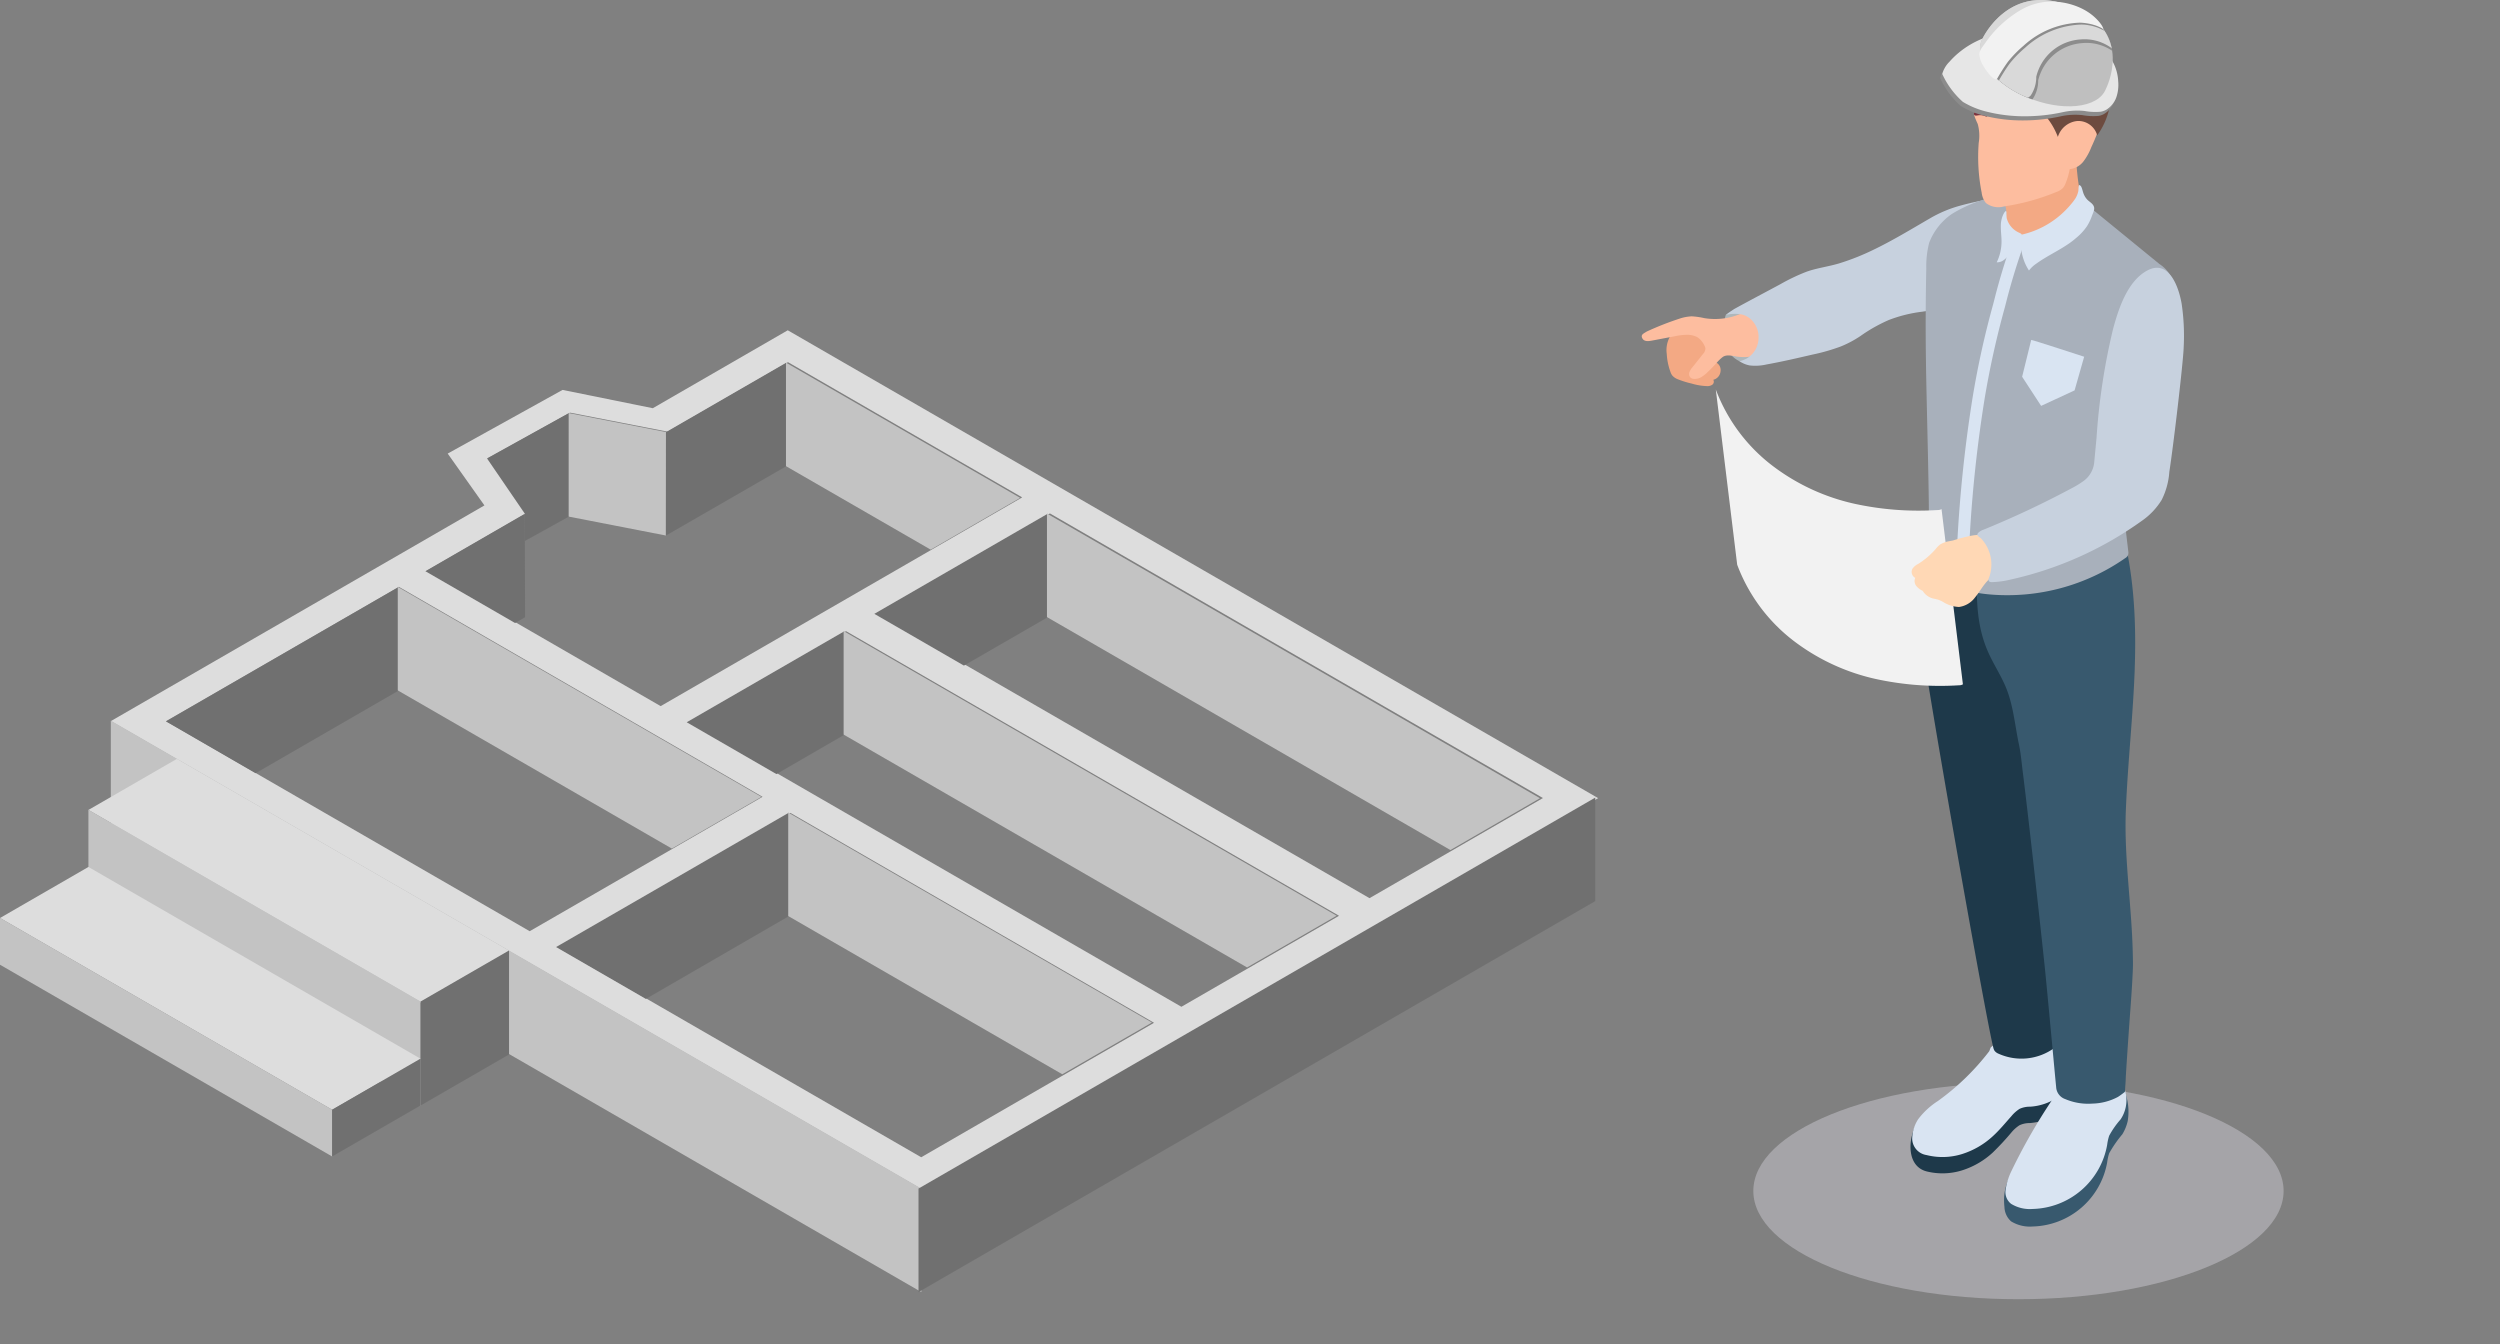 <svg xmlns="http://www.w3.org/2000/svg" xmlns:xlink="http://www.w3.org/1999/xlink" width="334.816" height="180" viewBox="0 0 334.816 180">
  <rect x="0" y="0" width="334.816" height="180" fill="#808080" stroke="none"/>
  <defs>
    <clipPath id="clip-path">
      <rect id="長方形_1684" data-name="長方形 1684" width="286" height="180" fill="none"/>
    </clipPath>
  </defs>
  <g id="isometric" transform="translate(36.816)">
    <g id="_01" data-name="01" transform="translate(-36.816)">
      <path id="パス_15295" data-name="パス 15295" d="M158.426,133.7l52.111-30.086L140.8,63.356v0l-38.795-22.4L83.929,51.394,71.845,48.941,56.462,57.467l4.919,6.944L49.9,71.043,46.22,73.165,11.343,93.3,63.76,123.563l3.723,2.151L119.9,155.977l38.553-22.258ZM109.809,81.248l66.027,38.121-21.113,12.189L88.7,93.439ZM203.145,103.6l-23.229,13.411L113.889,78.893l23.229-13.411ZM72.847,51.984l13.044,2.541.016.009,16.126-9.311L133.4,63.333,84.981,91.29,53.611,73.178l13.315-7.686.037-.01-.005-.008h0l0,0-5.07-7.414ZM18.735,93.314l31.185-18,48.709,28.122-31.185,18Zm101.142,58.395L71.168,123.587l31.185-18L151.061,133.7Z" transform="translate(3.497 3.278)" fill="#ddd"/>
      <path id="パス_15296" data-name="パス 15296" d="M11.344,80.966V94.828L119.9,157.5V143.641Z" transform="translate(3.497 15.544)" fill="#c3c3c3"/>
      <path id="パス_15297" data-name="パス 15297" d="M94.319,155.072V141.209L184.955,88.85v13.861Z" transform="translate(28.693 17.97)" fill="#707070"/>
      <path id="パス_15298" data-name="パス 15298" d="M48.178,67.214V81.076L28.994,92.16l-12-6.941Z" transform="translate(5.239 11.394)" fill="#707070"/>
      <path id="パス_15299" data-name="パス 15299" d="M40.829,67.214V81.076l36.706,21.185,12-6.925Z" transform="translate(12.444 11.386)" fill="#c3c3c3"/>
      <path id="パス_15300" data-name="パス 15300" d="M88.255,90.353l-31.185,18L69.095,115.3l19.16-11.087Z" transform="translate(17.405 18.48)" fill="#707070"/>
      <path id="パス_15301" data-name="パス 15301" d="M80.906,90.353v13.861l36.7,21.188,12.008-6.927Z" transform="translate(24.659 18.469)" fill="#c3c3c3"/>
      <path id="パス_15302" data-name="パス 15302" d="M57,73.561l-.037-13.852L43.651,67.4l12.01,6.934Z" transform="translate(13.32 9.102)" fill="#707070"/>
      <path id="パス_15303" data-name="パス 15303" d="M49.975,55.457l10.962-6.073V63.247l-5.913,3.277.021-3.653Z" transform="translate(15.251 5.938)" fill="#707070"/>
      <path id="パス_15304" data-name="パス 15304" d="M71.4,65.788l.014-13.854-13.059-2.55V63.247Z" transform="translate(17.807 5.938)" fill="#c3c3c3"/>
      <path id="パス_15305" data-name="パス 15305" d="M84.466,44.217,68.34,53.528,68.324,67.38l16.142-9.3Z" transform="translate(20.848 4.352)" fill="#707070"/>
      <path id="パス_15306" data-name="パス 15306" d="M80.662,44.217V58.079l19.381,11.182,11.988-6.934Z" transform="translate(24.6 4.351)" fill="#c3c3c3"/>
      <path id="パス_15307" data-name="パス 15307" d="M91.582,71.753,70.469,83.942,82.483,90.88l9.1-5.266Z" transform="translate(21.499 12.788)" fill="#707070"/>
      <path id="パス_15308" data-name="パス 15308" d="M86.607,71.753V85.614L140.638,116.8l11.994-6.929Z" transform="translate(26.377 12.767)" fill="#c3c3c3"/>
      <path id="パス_15309" data-name="パス 15309" d="M112.954,59.7,89.725,73.113l12,6.93,11.227-6.48Z" transform="translate(27.371 9.097)" fill="#707070"/>
      <path id="パス_15310" data-name="パス 15310" d="M107.48,59.7V73.563l54.031,31.2,11.994-6.938Z" transform="translate(32.735 9.079)" fill="#c3c3c3"/>
      <path id="パス_15311" data-name="パス 15311" d="M53.54,117.371,9.051,91.686l11.843-6.837,44.489,25.686Z" transform="translate(2.79 16.787)" fill="#ddd"/>
      <path id="パス_15312" data-name="パス 15312" d="M53.54,129.686V115.76L9.051,90.075V104Z" transform="translate(2.79 18.38)" fill="#c3c3c3"/>
      <path id="パス_15313" data-name="パス 15313" d="M54.9,104.482v13.926l-11.843,6.837V111.319Z" transform="translate(13.274 22.812)" fill="#707070"/>
      <path id="パス_15314" data-name="パス 15314" d="M0,102.765l44.489,25.686,11.841-6.838L11.841,95.928Z" transform="translate(0 20.18)" fill="#ddd"/>
      <path id="パス_15315" data-name="パス 15315" d="M0,107.422l44.489,25.686V126.84L0,101.154Z" transform="translate(0 21.78)" fill="#c3c3c3"/>
      <path id="パス_15316" data-name="パス 15316" d="M45.847,115.561v6.268L34,128.665V122.4Z" transform="translate(10.483 26.214)" fill="#707070"/>
    </g>
    <ellipse id="楕円形_30" data-name="楕円形 30" cx="35.51" cy="14.5" rx="35.51" ry="14.5" transform="translate(198 145)" fill="#cac8d0" opacity="0.5"/>
    <g id="_02" data-name="02" transform="translate(12)">
      <g id="グループ_3440" data-name="グループ 3440" clip-path="url(#clip-path)">
        <path id="パス_15343" data-name="パス 15343" d="M161.376,44.091a8.3,8.3,0,0,0,.493,2.393,1.654,1.654,0,0,0,.26.5,1.869,1.869,0,0,0,.74.494,12.721,12.721,0,0,0,1.837.57,8.272,8.272,0,0,0,2.046.343,1.172,1.172,0,0,0,.717-.183.5.5,0,0,0,.139-.663,1.281,1.281,0,0,0,.965-1.088,1.219,1.219,0,0,0-.082-.7,1.277,1.277,0,0,0-.284-.378,4.66,4.66,0,0,0-.974-.636c-.242-.135-.778-.323-.629-.684a.658.658,0,0,1,.168-.208,6.728,6.728,0,0,0,.436-.548c.162-.194.338-.318.38-.588a1.789,1.789,0,0,0-.282-.832,6.2,6.2,0,0,0-1.861-1.173,4.213,4.213,0,0,0-2.214.121,3.01,3.01,0,0,0-1.386.861,3.714,3.714,0,0,0-.469,2.4" transform="translate(13.031 3.32)" fill="#f3a984"/>
        <path id="パス_15344" data-name="パス 15344" d="M168.716,39.041s-1.5,4.454,1.769,6.182l.954.106,1.249-.3.693-1.842.354-1.285-.2-1.554-.742-1.386-1-.676-1.6.034Z" transform="translate(13.597 3.129)" fill="#afb7ba"/>
        <path id="パス_15345" data-name="パス 15345" d="M159.544,42.487l3.134-.594a7.7,7.7,0,0,1,1.818-.2,2.881,2.881,0,0,1,1.237.326,2.7,2.7,0,0,1,.933,1.112,1.009,1.009,0,0,1,.139.414,1.173,1.173,0,0,1-.342.74l-1.394,1.75a2.085,2.085,0,0,0-.41.676.706.706,0,0,0,.169.732.738.738,0,0,0,.388.151,1.716,1.716,0,0,0,1.045-.241,4.4,4.4,0,0,0,.853-.678q.587-.558,1.133-1.16a5.716,5.716,0,0,1,.867-.845c.573-.411,1.416-.113,2.065-.037a6.635,6.635,0,0,0,3.006-.347.306.306,0,0,0,.108-.057.347.347,0,0,0,.066-.1c.121-.249.243-.5.365-.745a3.223,3.223,0,0,0-.266-2.49,5.77,5.77,0,0,0-1.663-2.249.626.626,0,0,0-.286-.155.678.678,0,0,0-.4.115,8.792,8.792,0,0,1-5.445.856,10.357,10.357,0,0,0-1.683-.241,5.852,5.852,0,0,0-1.7.328,40.077,40.077,0,0,0-4.345,1.712c-.384.261-.868.4-.563.936.233.413.776.363,1.177.288" transform="translate(12.781 3.146)" fill="#fdbd9f"/>
        <path id="パス_15346" data-name="パス 15346" d="M211.6,132.215a.448.448,0,0,1-.336-.2c-.093-.122-.152-.268-.254-.383-.271-.307-.57-.207-.872-.087a.857.857,0,0,1-.849-.04,10.6,10.6,0,0,0-1.6-.482,9.212,9.212,0,0,0-2.822-.333,3.832,3.832,0,0,0-2.553,1.121l-.182.475a32.653,32.653,0,0,1-6.9,6.683c-.292.216-.586.431-.872.653-.188.146-.535.568-.764.61-.376.068-.983-.8-.695-1.135-1.619,1.854-2.174,6.315.827,7.1a8.788,8.788,0,0,0,4.76-.137,10.891,10.891,0,0,0,4.133-2.409A36.04,36.04,0,0,0,205.08,141a4.844,4.844,0,0,1,1.1-.984,3.267,3.267,0,0,1,1.39-.291,8.6,8.6,0,0,0,2.948-.778,4.617,4.617,0,0,0,1.809-1.418,5.535,5.535,0,0,0,.447-2.883,6.941,6.941,0,0,0-.277-1.552c-.086-.289-.592-1.062-.552-1.315-.028.183-.11.391-.29.433a.256.256,0,0,1-.056.007" transform="translate(15.471 10.682)" fill="#1e394a"/>
        <path id="パス_15347" data-name="パス 15347" d="M211.613,130.513a9.65,9.65,0,0,0-1.223-1.954,1.783,1.783,0,0,1-.118.782c-.256.531-.607.317-1,.151a10.479,10.479,0,0,0-1.6-.484,9.252,9.252,0,0,0-2.823-.333,3.83,3.83,0,0,0-2.552,1.121l-.183.476a32.644,32.644,0,0,1-6.894,6.682,10.163,10.163,0,0,0-2.638,2.443,4.953,4.953,0,0,0-.792,2.643,2.263,2.263,0,0,0,1.925,2.145,8.788,8.788,0,0,0,4.76-.138,10.9,10.9,0,0,0,4.134-2.408c.891-.816,1.657-1.757,2.462-2.658a4.8,4.8,0,0,1,1.1-.984,3.244,3.244,0,0,1,1.39-.291,7.344,7.344,0,0,0,3.7-1.251,2.613,2.613,0,0,0,.738-.821c.8-1.5.409-3.472-.374-5.121" transform="translate(15.487 10.509)" fill="#d9e4f2"/>
        <path id="パス_15348" data-name="パス 15348" d="M211.07,134.7c-.646-2.663-.938-16.74-2.137-24.565.026-.014.053-.025.079-.039a1.848,1.848,0,0,0,.63-.49,2.1,2.1,0,0,0,.115-1.679q-2.547-11.918-4.4-23.97c-1.092-7.088-2.074-14.415-5.7-20.6a7.28,7.28,0,0,0-2.795-2.392c-.625-.412-1.843-1.527-1.593-2.4a67.242,67.242,0,0,0-2.518,20.6c.1,3.11,8.819,52.462,9.823,56.336a1.382,1.382,0,0,0,.173.441,1.288,1.288,0,0,0,.555.4,7.477,7.477,0,0,0,7.492-.812.8.8,0,0,0,.3-.34.847.847,0,0,0-.022-.482" transform="translate(15.562 4.787)" fill="#1e394a"/>
        <path id="パス_15349" data-name="パス 15349" d="M200.642,31.854a10.844,10.844,0,0,1,1.714-4.439,10.747,10.747,0,0,1,2.622-2.46,3.116,3.116,0,0,1,.939-.553,40.394,40.394,0,0,0-6.061,1.209,16.706,16.706,0,0,0-3.845,1.651c-2.528,1.465-5.029,2.994-7.677,4.257a31.6,31.6,0,0,1-4.479,1.765c-1.429.429-2.913.606-4.317,1.1A25.733,25.733,0,0,0,176,36.066c-2.035,1.095-4.082,2.17-6.107,3.282-.118.065-.229.144-.342.219q-.246.162-.49.328c-.11.075-.351.269-.371.28.119-.014.233-.048.351-.066a5.7,5.7,0,0,1,.988-.068,4.715,4.715,0,0,1,.976.121,2.88,2.88,0,0,1,1.54,1.2,3.181,3.181,0,0,1,.531,1.9,3.225,3.225,0,0,1-1.654,2.793,5.448,5.448,0,0,1-.531.224c-.11.034-.321.137-.436.078a6.956,6.956,0,0,0,.65.347,3.868,3.868,0,0,0,.774.241,6.594,6.594,0,0,0,2.262-.128c2.06-.371,4.1-.845,6.138-1.319a26.12,26.12,0,0,0,3.807-1.089,14.45,14.45,0,0,0,2.635-1.4,21.124,21.124,0,0,1,3.82-2.155,18.7,18.7,0,0,1,4.483-1.107,8.951,8.951,0,0,1,6.6,1.444,9.742,9.742,0,0,1-1.584-6.105,23.423,23.423,0,0,1,.6-3.239" transform="translate(13.623 1.995)" fill="#c7d1de"/>
        <path id="パス_15350" data-name="パス 15350" d="M203.225,150.636a2.676,2.676,0,0,0,.891,1.97,4.8,4.8,0,0,0,2.877.688,10.405,10.405,0,0,0,9.989-8.588,6.889,6.889,0,0,1,.267-1.216,16.161,16.161,0,0,1,1.762-2.544,5.937,5.937,0,0,0,.72-1.761,7.632,7.632,0,0,0-.887-5.023,1.68,1.68,0,0,1-.128.5.471.471,0,0,1-.171.229,2.741,2.741,0,0,1-.884.456.923.923,0,0,0-.61.408,3.734,3.734,0,0,1-.652.68,5.041,5.041,0,0,1-3.77,1.229c-.508-.042-1.569-.146-1.9-.6q-.627.939-1.249,1.881c-1.036,1.572-2.052,3.157-3,4.785-.471.811-.925,1.635-1.354,2.471-.162.316-.331.941-.638,1.139-.281.18-.778-.225-.62-.534a6.492,6.492,0,0,0-.694,3.113c.006.222.018.466.045.716" transform="translate(16.407 10.967)" fill="#38596e"/>
        <path id="パス_15351" data-name="パス 15351" d="M203.389,148.389a1.983,1.983,0,0,0,.711,1.989,4.8,4.8,0,0,0,2.877.688,10.405,10.405,0,0,0,9.989-8.588,6.793,6.793,0,0,1,.267-1.216,11.632,11.632,0,0,1,1.533-2.195,4.634,4.634,0,0,0-1.191-6.371,5.077,5.077,0,0,1-4.961,2.74c-.509-.042-1.569-.146-1.9-.6a77.455,77.455,0,0,0-6.607,11.229,8.394,8.394,0,0,0-.722,2.323" transform="translate(16.423 10.847)" fill="#d9e4f2"/>
        <path id="パス_15352" data-name="パス 15352" d="M220.946,84.782c.324-9.242-.521-18.872-5.1-26.9a8.584,8.584,0,0,1-10.354,6.837c-1.6-.367-3.769-1.089-5.035.461-.835,1.023-.548,2.668-.566,3.885-.077,4.614-.514,9.149,1.408,13.5.709,1.609,1.691,3.088,2.373,4.71,1.028,2.451,1.219,5.122,1.769,7.7.249,1.175.353,2.394.5,3.585.3,2.377.575,4.758.849,7.137q.525,4.556,1.026,9.115.527,4.758,1.036,9.516c.3,2.779,1.5,15.911,1.57,16.493a1.8,1.8,0,0,0,1.215,1.644,7.81,7.81,0,0,0,3.619.606,7.6,7.6,0,0,0,3.434-.891c.292-.182.564-.392.836-.6a.285.285,0,0,0,.1-.1.3.3,0,0,0,.024-.131c.016-.551.081-1.086.093-1.638.018-.669.389-6.056.536-8.081.145-1.958.293-3.916.386-5.876.026-.539.052-1.078.044-1.618q-.016-1.248-.065-2.494c-.233-5.953-1.123-11.9-.887-17.86.252-6.341.969-12.654,1.192-19" transform="translate(16.134 4.731)" fill="#38596e"/>
        <path id="パス_15353" data-name="パス 15353" d="M226.278,38.02c-.173.508-.335,1.028-.508,1.547-1.675,5.16-3.113,10.406-4.323,15.7a41.642,41.642,0,0,0-1.437,7.507c-.022.671-.119,1.3-.195,1.947a10.306,10.306,0,0,0,.216,2.293c.184,1.623.367,3.256.562,4.879a1.054,1.054,0,0,1-.032.519.977.977,0,0,1-.4.411,27.583,27.583,0,0,1-17.973,4.858,20.107,20.107,0,0,1-3.091-.488,12.191,12.191,0,0,1-1.621-.5c-.011,0-.022-.01-.032-.01a12.611,12.611,0,0,1-3.113-1.689,1.478,1.478,0,0,1-.757-1.59c.065-1.557.162-3.1.281-4.641.162-1.99-.292-16.832-.357-22.295-.065-4.154-.043-8.307.043-12.462a12.69,12.69,0,0,1,.389-3.44,8.287,8.287,0,0,1,3.015-3.84,18.452,18.452,0,0,1,7.317-2.585,25.474,25.474,0,0,1,6.279-.3,10.615,10.615,0,0,1,2.669.454,7.685,7.685,0,0,1,2.216,1.493l9.338,7.627a4.516,4.516,0,0,1,1.87,2.466,4.465,4.465,0,0,1-.357,2.141" transform="translate(15.623 1.943)" fill="#a8b0bb"/>
        <path id="パス_15354" data-name="パス 15354" d="M206.629,42.083c.2,0,7.092,2.253,7.092,2.253l-1.283,4.508-4.481,2.074-2.544-3.9Z" transform="translate(16.588 3.44)" fill="#d9e4f2"/>
        <path id="パス_15355" data-name="パス 15355" d="M208.47,25.252a86.69,86.69,0,0,0-4.453,12.905l-.249.974a119.024,119.024,0,0,0-2.723,12.31A179.7,179.7,0,0,0,198.8,77.122a12.189,12.189,0,0,1-1.621-.5,183.929,183.929,0,0,1,2.27-25.421A119.051,119.051,0,0,1,202.2,38.731l.249-.974A86.75,86.75,0,0,1,206.989,24.6Z" transform="translate(15.923 2.011)" fill="#d9e4f2"/>
        <path id="パス_15356" data-name="パス 15356" d="M213.462,25.011a32.35,32.35,0,0,1-.626-7.289,13.232,13.232,0,0,0-.027-2.028,8.581,8.581,0,0,1-5.4,4.8c-.744.216-1.516.331-2.245.594a3.2,3.2,0,0,0-1.8,1.386,4.392,4.392,0,0,0-.163,2.75l.093.7c.042.319.164.618.185.947a3.823,3.823,0,0,1-.069,1,2.068,2.068,0,0,1-.332.824.64.64,0,0,0,0,.757,1.209,1.209,0,0,0,.768.422c.294.057.6.061.888.127a8.973,8.973,0,0,1,1.031.374,5.187,5.187,0,0,0,2.593.168,11.545,11.545,0,0,0,2.5-.785,5.623,5.623,0,0,0,1.815-1.068,6.145,6.145,0,0,0,.651-.8,3.569,3.569,0,0,0,.46-.753,1.512,1.512,0,0,0,.056-1.117,3.965,3.965,0,0,1-.379-1.007" transform="translate(16.389 1.283)" fill="#f3a984"/>
        <path id="パス_15357" data-name="パス 15357" d="M214.808,26.945c.147-.4.389-.8.2-1.218-.164-.359-.545-.557-.828-.833a2.364,2.364,0,0,1-.51-.789c-.121-.289-.166-.593-.287-.881a.538.538,0,0,0-.258-.3.073.073,0,0,0-.062-.005.075.075,0,0,0-.033.052c-.082.275-.031.563-.1.836a3.128,3.128,0,0,1-.358.876,8.9,8.9,0,0,1-.755.976,12.164,12.164,0,0,1-2.423,2.149,11.883,11.883,0,0,1-4,1.736,6.5,6.5,0,0,0,.948,4.813,4.008,4.008,0,0,1,.951-.9c1.4-1.017,2.994-1.735,4.414-2.721a10.706,10.706,0,0,0,.962-.749,7.405,7.405,0,0,0,1.43-1.549A6.693,6.693,0,0,0,214.786,27c.008-.021.014-.04.022-.059" transform="translate(16.576 1.873)" fill="#d9e4f2"/>
        <path id="パス_15358" data-name="パス 15358" d="M204.535,31.232a5.663,5.663,0,0,1-.639.807,4.146,4.146,0,0,1-.713.671,1.471,1.471,0,0,1-.92.286,6.364,6.364,0,0,0,.645-2.709c.009-.738-.111-1.472-.093-2.21a3.545,3.545,0,0,1,.344-1.526c.057-.11.344-.636.4-.3a7.542,7.542,0,0,0,.042.822,2.9,2.9,0,0,0,.307.751,2.97,2.97,0,0,0,1.328,1.19c.236.108.534.219.351.524a3.228,3.228,0,0,1-.3.321,2.7,2.7,0,0,0-.256.4c-.172.319-.3.659-.494.968" transform="translate(16.334 2.137)" fill="#d9e4f2"/>
        <path id="パス_15359" data-name="パス 15359" d="M199.6,13.5a3.427,3.427,0,0,0-.107,1.6,10.671,10.671,0,0,0,.458,1.1,5.958,5.958,0,0,1,.129,2.541,24.638,24.638,0,0,0,.4,6.679,2.685,2.685,0,0,0,.57,1.369,2.743,2.743,0,0,0,2.426.452,29.759,29.759,0,0,0,6.991-1.926,2.343,2.343,0,0,0,.893-.542,2.153,2.153,0,0,0,.363-.645,9.513,9.513,0,0,0,.546-1.883,2.662,2.662,0,0,0,1.844-1.036,7.826,7.826,0,0,0,1.048-1.9,24.558,24.558,0,0,0,1.645-4.615c.5-2.351.282-5.158-1.321-7.057a8.347,8.347,0,0,0-6.771-2.688,10.656,10.656,0,0,0-4.085.879,8.249,8.249,0,0,0-3.625,2.942c-.931,1.387-1.028,3.126-1.4,4.728" transform="translate(16.105 0.404)" fill="#fdbd9f"/>
        <path id="パス_15361" data-name="パス 15361" d="M199.487,13.942a.364.364,0,0,0-.025.293.269.269,0,0,0,.227.133,1.156,1.156,0,0,0,.272-.031,1.834,1.834,0,0,1,.839.053c.1.03.306.164.406.079.125-.108-.057-.29-.137-.359a1.968,1.968,0,0,0-1.125-.458.474.474,0,0,0-.457.29" transform="translate(16.106 1.116)" fill="#7a323e"/>
        <path id="パス_15363" data-name="パス 15363" d="M208.289,12.607a2.218,2.218,0,0,0-.2,1.422,2.3,2.3,0,0,0,.572.785,9.654,9.654,0,0,1,2,3.2,3.027,3.027,0,0,1,2.6-2.132,2.626,2.626,0,0,1,2.669,1.921,9.723,9.723,0,0,0,1.77-6.948,3.871,3.871,0,0,0-1.83-3.128,2.952,2.952,0,0,1-1-.532,2.287,2.287,0,0,1-.272-.422C213.38,4.626,210.9,4.212,208.661,4a9.246,9.246,0,0,0-8.215,3.766,4.148,4.148,0,0,0-.752,2.441,1.125,1.125,0,0,0,.1.517.51.51,0,0,0,.415.289.365.365,0,0,1,.09-.419,1.073,1.073,0,0,1,.4-.216c.326-.119.66-.227.98-.362a1.572,1.572,0,0,1,.767-.254,8.676,8.676,0,0,1,1.623.043,7.883,7.883,0,0,0,3.508-.616,1.626,1.626,0,0,1,.642-.184c1.323.014.289,2.982.068,3.6" transform="translate(16.126 0.324)" fill="#6d4b3f"/>
        <path id="パス_15364" data-name="パス 15364" d="M197.685,64.238a1.006,1.006,0,0,1-.535.129A40.239,40.239,0,0,1,186,63.519a28.2,28.2,0,0,1-10.558-4.788,23,23,0,0,1-7.99-10.51l2.866,23.47A22.994,22.994,0,0,0,178.3,82.2a28.2,28.2,0,0,0,10.558,4.788,40.322,40.322,0,0,0,11.154.848,1.007,1.007,0,0,0,.535-.129Z" transform="translate(13.522 3.942)" fill="#f2f2f2"/>
        <path id="パス_15365" data-name="パス 15365" d="M200.383,66.243a7.85,7.85,0,0,0-.791.121,20.77,20.77,0,0,0-2.243.587c-.2.062-.411.077-.615.128a3.223,3.223,0,0,0-1.233.461,3.848,3.848,0,0,0-.554.571,10.348,10.348,0,0,1-2.377,2.021,1.946,1.946,0,0,0-.751.644.919.919,0,0,0,.386,1.216,1.041,1.041,0,0,0,.123,1.055,2.256,2.256,0,0,0,.875.674,2.266,2.266,0,0,0,1.272.993c.266.081.546.112.811.2a3.985,3.985,0,0,1,.62.279,4.323,4.323,0,0,0,2.156.69,3.19,3.19,0,0,0,2.156-1.287c.551-.663.967-1.431,1.539-2.076A5.681,5.681,0,0,1,203.943,71a12.449,12.449,0,0,0-.054-2.8,2.945,2.945,0,0,0-.813-1.518c-.255-.241-.564-.313-.816-.532a1.182,1.182,0,0,1-.681.174c-.24-.009-.476-.062-.715-.079a2.974,2.974,0,0,0-.481,0" transform="translate(15.482 5.407)" fill="#ffd8b5"/>
        <path id="パス_15366" data-name="パス 15366" d="M227.495,43.824a29.2,29.2,0,0,0-.271-5.854c-.387-2.249-1.71-6.066-4.672-4.415-2.611,1.454-3.785,5.106-4.512,7.792A86.389,86.389,0,0,0,215.827,55.9l-.311,3.3a3.5,3.5,0,0,1-1.535,2.582,12.268,12.268,0,0,1-1.505.907,124.6,124.6,0,0,1-11.79,5.541,1.827,1.827,0,0,0-.722.438c-.316.374.2.529.424.764a5.092,5.092,0,0,1,1.045,5.206.527.527,0,0,0-.041.452c.083.142.278.163.443.162a11.769,11.769,0,0,0,2.484-.344,47.909,47.909,0,0,0,17.547-7.846,9.4,9.4,0,0,0,2.672-2.8,9.808,9.808,0,0,0,1.035-3.77c.56-3.584,1.862-14.693,1.923-16.673" transform="translate(16.14 2.71)" fill="#c7d1de"/>
        <path id="パス_15367" data-name="パス 15367" d="M218.777,12.825l-.077-.049a5.645,5.645,0,0,0,.124-1.731,6.192,6.192,0,0,0-.532-2.215,4.354,4.354,0,0,0-1.5-1.786c.145.1-.043.528-.137.616a3.156,3.156,0,0,1-.67.446c-.251.132-.527.194-.774.325a4.878,4.878,0,0,1-.882.359,11.109,11.109,0,0,1-4.495.3,8.882,8.882,0,0,1-3.167-.9,14.711,14.711,0,0,1-2.359-1.785,10.409,10.409,0,0,0-1.21-.89,3.885,3.885,0,0,1-.519-.267c-.064-.058-.2-.452-.043-.487a12,12,0,0,0-4.953,2.372,11.012,11.012,0,0,0-1.368,1.314c-.143.161-.286.334-.419.515l-.061-.025-.32.659a2.032,2.032,0,0,0-.153.484,11.19,11.19,0,0,0,2.627,3.613,1.01,1.01,0,0,0,.187.15,11.2,11.2,0,0,0,2.993,1.244,20.687,20.687,0,0,0,4.415.639,23.642,23.642,0,0,0,5.848-.522,9.094,9.094,0,0,1,2.977-.174,8.092,8.092,0,0,0,2.16.1,2.151,2.151,0,0,0,.744-.259,3.175,3.175,0,0,0,1.2-1.314Z" transform="translate(15.768 0.39)" fill="#8c8c8c"/>
        <path id="パス_15368" data-name="パス 15368" d="M217.469,14.355a2.176,2.176,0,0,1-.744.26,8.09,8.09,0,0,1-2.16-.1,8.979,8.979,0,0,0-2.862.151c-.038.006-.077.015-.116.024a23.746,23.746,0,0,1-5.848.522,20.748,20.748,0,0,1-4.415-.64,11.247,11.247,0,0,1-2.993-1.243,1.015,1.015,0,0,1-.187-.151,11.189,11.189,0,0,1-2.627-3.613,3.629,3.629,0,0,1,.952-1.632,11.089,11.089,0,0,1,1.369-1.313,11.973,11.973,0,0,1,4.953-2.373c-.153.035-.021.428.043.487a3.761,3.761,0,0,0,.519.267,10.306,10.306,0,0,1,1.209.89,14.7,14.7,0,0,0,2.36,1.785,8.881,8.881,0,0,0,3.167.9c.192.023.386.041.58.056a10.677,10.677,0,0,0,3.914-.36,4.8,4.8,0,0,0,.882-.359c.246-.131.523-.193.774-.325a3.145,3.145,0,0,0,.669-.445c.1-.089.283-.519.138-.617a4.351,4.351,0,0,1,1.5,1.788,6.135,6.135,0,0,1,.532,2.213,5.2,5.2,0,0,1-.242,2.132,3.256,3.256,0,0,1-1.37,1.7" transform="translate(15.789 0.347)" fill="#e6e6e6"/>
        <path id="パス_15369" data-name="パス 15369" d="M217.038,11.937h0s3.987-7.65-4.511-11.014h-.006c-8.41-3.542-12,4.269-12,4.269l.005,0c-.63,1.135-.394,2.638.855,4.213,2.4,3.028,7.629,5.174,11.678,4.792,2.123-.2,3.5-1.056,3.982-2.261" transform="translate(16.166 0)" fill="#bfbfbf"/>
        <path id="パス_15370" data-name="パス 15370" d="M217.872,6.762a6.168,6.168,0,0,0-4.02-1.025,6.537,6.537,0,0,0-5.886,4.989,4.424,4.424,0,0,1-.733,2.5.6.6,0,0,1-.051.053,13.4,13.4,0,0,1-5.822-3.906,7.025,7.025,0,0,1-.548-.792,3.155,3.155,0,0,1-.05-2.933l0,0s3.552-7.719,11.859-4.327c.049.019.1.04.144.061h.005a8.69,8.69,0,0,1,4.549,3.544,6.5,6.5,0,0,1,.557,1.84" transform="translate(16.185 0.037)" fill="#8c8c8c"/>
        <path id="パス_15371" data-name="パス 15371" d="M217.831,6.454a6.133,6.133,0,0,0-4.219-1.17,6.535,6.535,0,0,0-5.885,4.989,4.425,4.425,0,0,1-.734,2.5,1.492,1.492,0,0,1-.387.313A13.059,13.059,0,0,1,201.379,9.4c-1.249-1.574-1.485-3.079-.856-4.212l0,0s3.554-7.721,11.86-4.329c.049.021.1.041.144.061h0l0,0c3.516,1.391,4.895,3.517,5.3,5.529" transform="translate(16.166 0)" fill="#d9d9d9"/>
        <path id="パス_15372" data-name="パス 15372" d="M216.777,3.987c.028.041.055.083.081.128a1.613,1.613,0,0,0-.4-.22c-.15-.072-.3-.145-.456-.206a6.586,6.586,0,0,0-2.265-.436,11.737,11.737,0,0,0-7.508,3.1A15.366,15.366,0,0,0,204.138,8.5a24.659,24.659,0,0,0-1.4,2.2.448.448,0,0,1-.026.037,9.642,9.642,0,0,1-1.338-1.366A5.66,5.66,0,0,1,200.307,7.4a3.932,3.932,0,0,1,.817-1.447,14.62,14.62,0,0,1,1.316-1.64,15.252,15.252,0,0,1,3.284-2.673A8.471,8.471,0,0,1,208.846.509a8.743,8.743,0,0,1,2.974.108c.182.065.363.134.548.21l.15.063a12.168,12.168,0,0,1,1.849.909,8.875,8.875,0,0,1,1.448,1.087,7.506,7.506,0,0,1,.561.584c.083.1.164.2.242.3.056.072.108.143.158.216" transform="translate(16.176 0.035)" fill="#8c8c8c"/>
        <path id="パス_15373" data-name="パス 15373" d="M216.726,3.919a.239.239,0,0,1,.022.025,1.945,1.945,0,0,0-.176-.45,2.963,2.963,0,0,0-.273-.406c-.061-.078-.122-.154-.187-.228a6.964,6.964,0,0,0-1.656-1.392c-.182-.11-.372-.215-.567-.313a9.25,9.25,0,0,0-5.245-.881,8.433,8.433,0,0,0-3.12,1.126,15.254,15.254,0,0,0-3.285,2.672,14.526,14.526,0,0,0-1.315,1.641c-.286.416-.871,1.075-.818,1.592a3.151,3.151,0,0,0,.067.389,3.74,3.74,0,0,0,.268.745,6.756,6.756,0,0,0,.736,1.163c.177.236,1.029,1.374,1.355.862a24.263,24.263,0,0,1,1.4-2.2,15.322,15.322,0,0,1,2.088-2.143,11.731,11.731,0,0,1,7.506-3.1,7.146,7.146,0,0,1,2,.322,4.9,4.9,0,0,1,.661.257,3.508,3.508,0,0,1,.333.162,1.1,1.1,0,0,1,.206.158" transform="translate(16.159 0.016)" fill="#f2f2f2"/>
      </g>
    </g>
  </g>
</svg>
